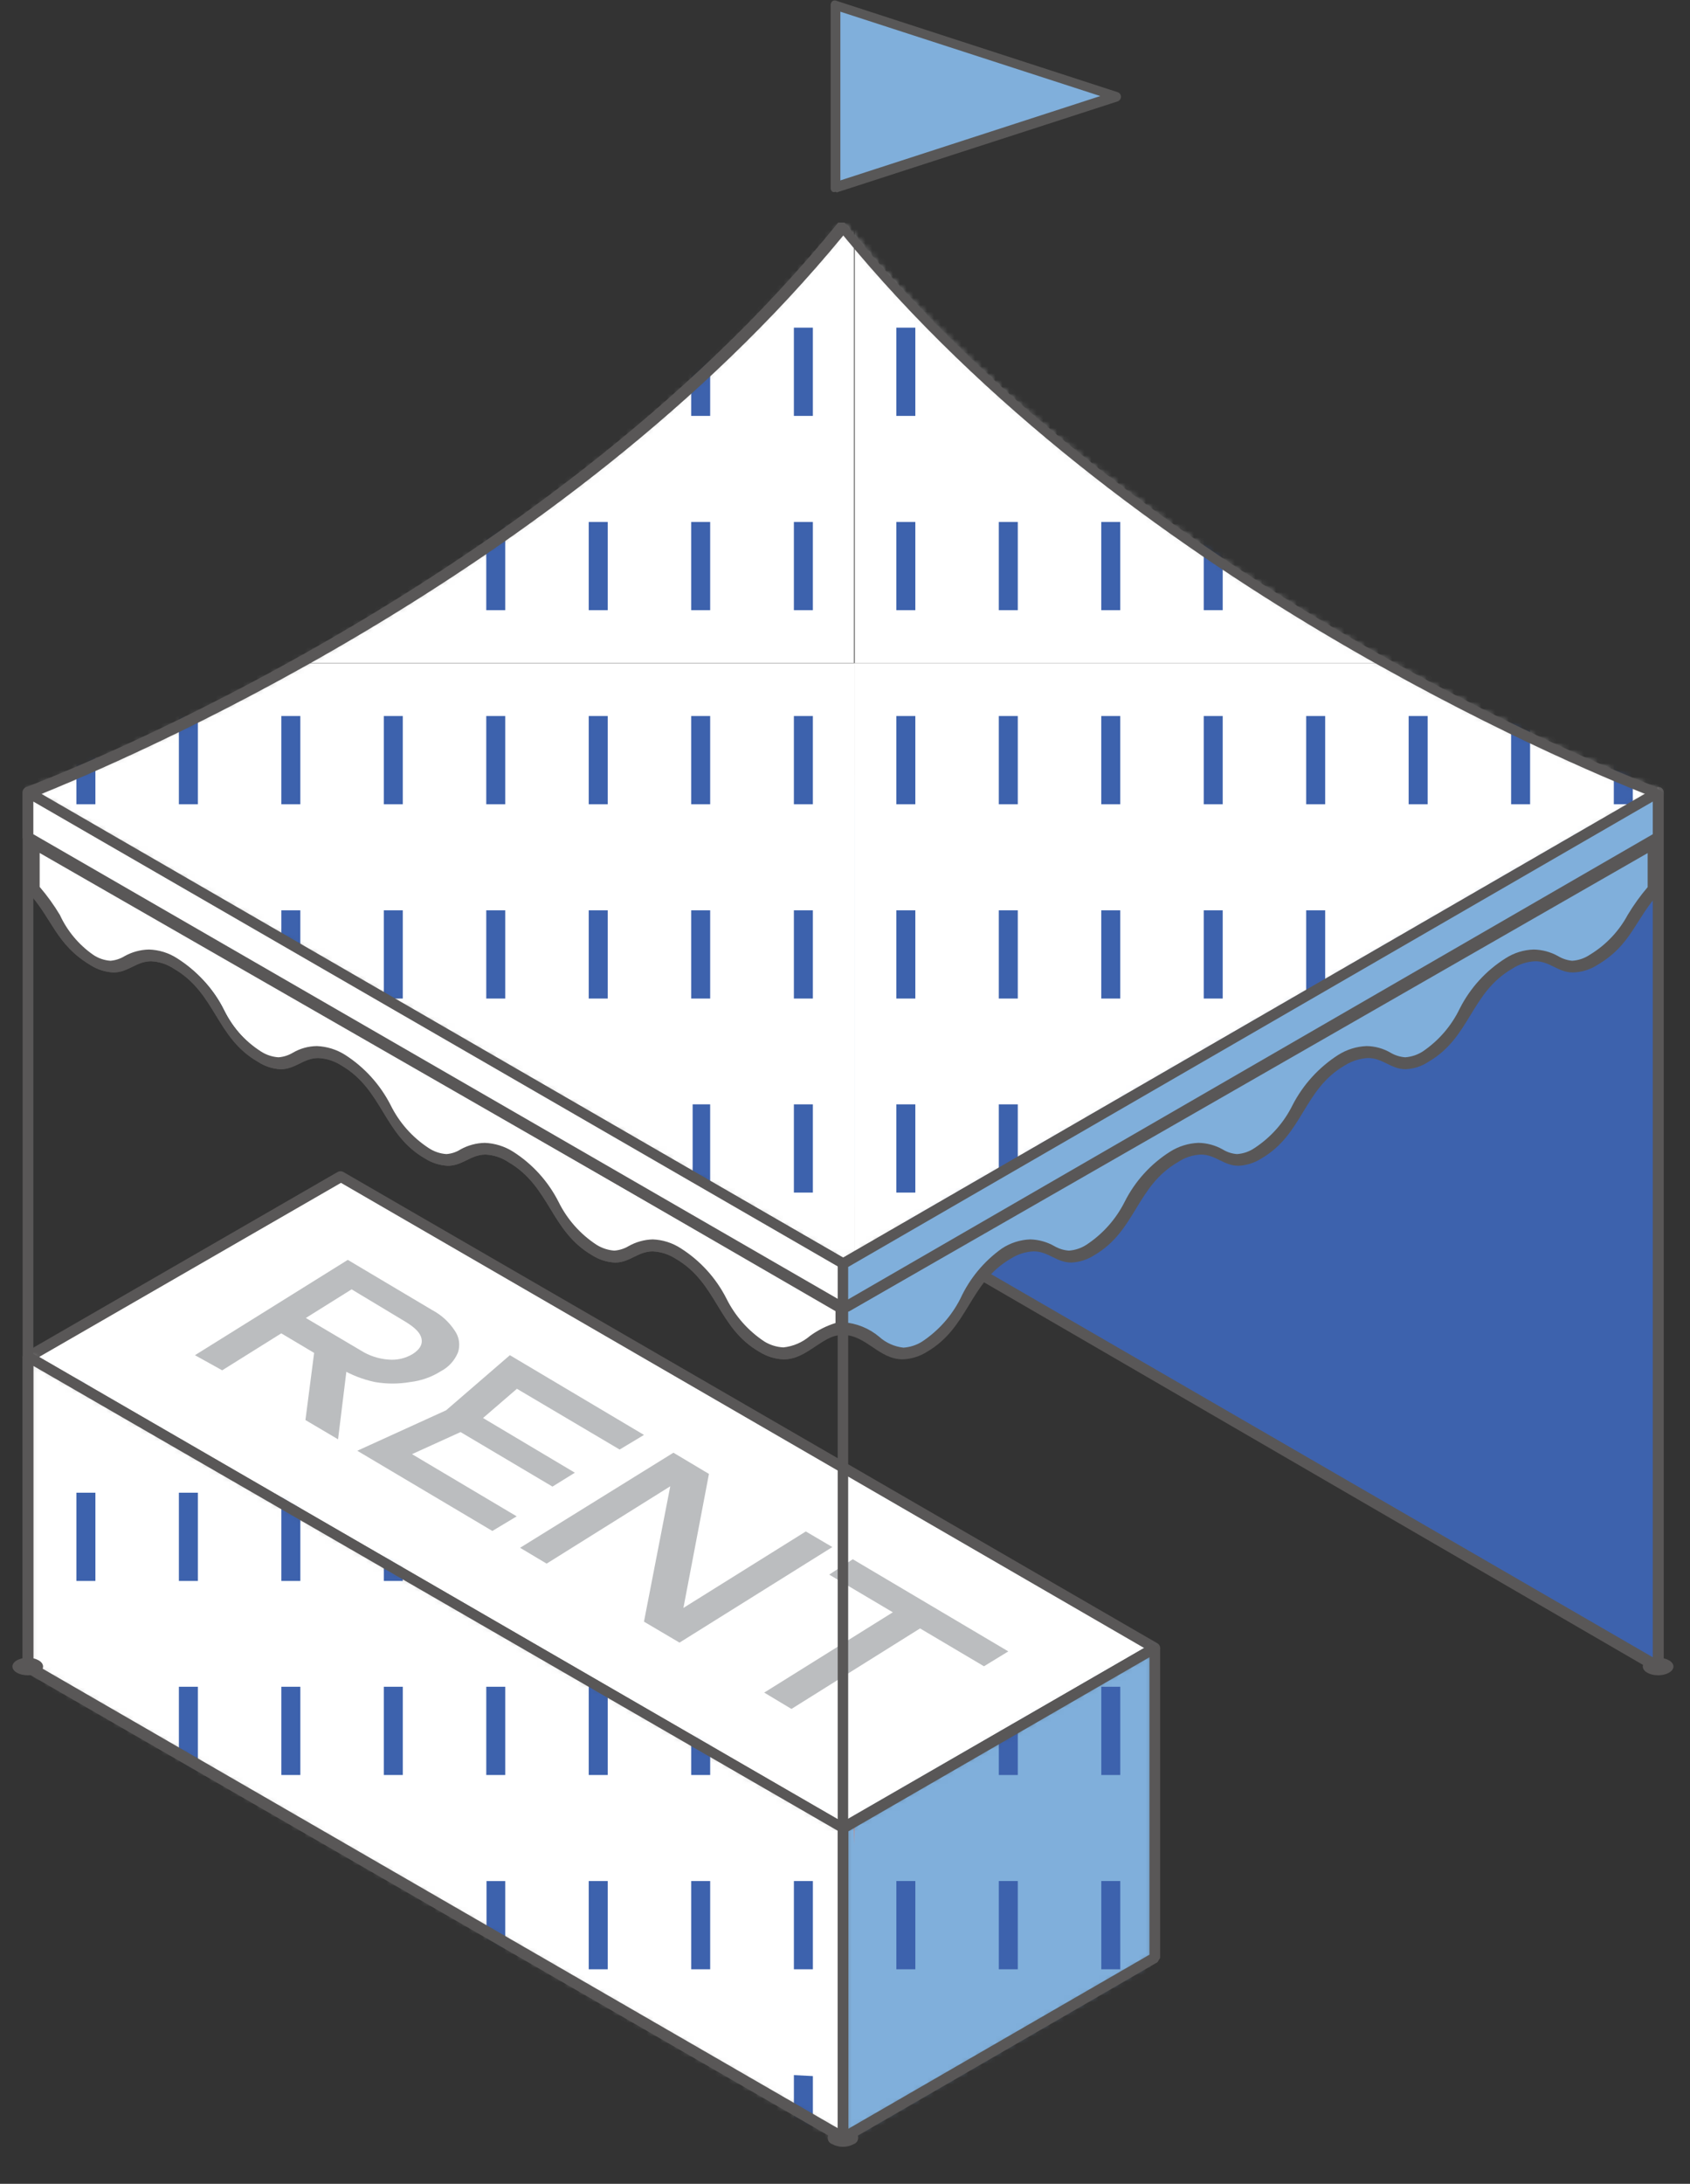 <svg xmlns="http://www.w3.org/2000/svg" width="247" height="319" viewBox="0 0 247 319" fill="none"><rect x="0" y="0" width="247" height="319" fill="#333333" stroke="none"/><g clip-path="url(#clip0_659_189)"><path d="M123.073 267.045L168.781 240.728L49.763 171.857L4.055 198.209L123.073 267.045Z" fill="white"></path><path d="M123.109 267.828C122.981 267.865 122.846 267.865 122.718 267.828L3.7 198.886C3.582 198.817 3.484 198.718 3.415 198.6C3.347 198.481 3.312 198.346 3.312 198.209C3.312 198.073 3.347 197.938 3.415 197.819C3.484 197.701 3.582 197.602 3.7 197.533L49.372 171.181C49.493 171.119 49.627 171.086 49.763 171.086C49.899 171.086 50.033 171.119 50.154 171.181L169.173 240.052C169.291 240.121 169.389 240.22 169.457 240.338C169.525 240.457 169.561 240.592 169.561 240.729C169.561 240.865 169.525 241 169.457 241.119C169.389 241.237 169.291 241.336 169.173 241.405L123.465 267.721C123.358 267.79 123.235 267.827 123.109 267.828ZM5.727 198.209L123.109 266.155L167.216 240.729L49.834 172.783L5.727 198.209Z" fill="#595757"></path><mask id="mask0_659_189" style="mask-type:luminance" maskUnits="userSpaceOnUse" x="4" y="198" width="120" height="115"><path d="M123.251 312.305L4.091 243.434V198.209L123.251 267.08V312.305Z" fill="white"></path></mask><g mask="url(#mask0_659_189)"><path d="M124.888 205.866C107.316 196.536 90.847 185.532 72.422 177.698C64.347 174.137 53.889 171.146 46.918 165.555L43.716 168.012C37.011 173.453 29.59 177.947 21.663 181.366C16.185 183.787 8.466 185.639 3.878 189.485C-1.6 194.043 0.321 197.177 0.748 204.584C0.86 209.343 0.622 214.104 0.036 218.828C1.193 221.236 1.858 223.851 1.993 226.52C2.206 230.615 2.384 234.746 2.526 238.841H124.923L124.888 205.866Z" fill="white"></path><path d="M13.944 189.662H11.17V202.553H13.944V189.662Z" fill="#3D62AD"></path><path d="M28.919 189.662H26.145V202.553H28.919V189.662Z" fill="#3D62AD"></path><path d="M43.895 189.662H41.12V202.553H43.895V189.662Z" fill="#3D62AD"></path><path d="M58.869 189.662H56.095V202.553H58.869V189.662Z" fill="#3D62AD"></path><path d="M73.845 189.662H71.07V202.553H73.845V189.662Z" fill="#3D62AD"></path><path d="M88.819 189.662H86.045V202.553H88.819V189.662Z" fill="#3D62AD"></path><path d="M103.795 202.553V194.007L101.056 192.404V202.553H103.795Z" fill="#3D62AD"></path><path d="M13.944 218.045H11.17V230.936H13.944V218.045Z" fill="#3D62AD"></path><path d="M28.919 218.045H26.145V230.936H28.919V218.045Z" fill="#3D62AD"></path><path d="M43.895 218.045H41.12V230.936H43.895V218.045Z" fill="#3D62AD"></path><path d="M58.869 218.045H56.095V230.936H58.869V218.045Z" fill="#3D62AD"></path><path d="M73.845 218.045H71.07V230.936H73.845V218.045Z" fill="#3D62AD"></path><path d="M88.819 218.045H86.045V230.936H88.819V218.045Z" fill="#3D62AD"></path><path d="M103.795 218.045H101.021V230.936H103.795V218.045Z" fill="#3D62AD"></path><path d="M118.806 218.045H116.031V230.936H118.806V218.045Z" fill="#3D62AD"></path><path d="M24.579 261.134C41.831 274.488 64.987 279.296 82.879 292.685L83.768 293.398C91.215 296.03 98.367 299.432 105.11 303.547C112.015 308.36 118.663 313.531 125.03 319.037V238.664H2.49C2.49 240.195 2.49 241.762 2.49 243.293C10.229 248.758 17.608 254.717 24.579 261.134Z" fill="white"></path><path d="M28.919 246.391H26.145V259.282H28.919V246.391Z" fill="#3D62AD"></path><path d="M43.895 246.391H41.12V259.282H43.895V246.391Z" fill="#3D62AD"></path><path d="M58.869 246.391H56.095V259.282H58.869V246.391Z" fill="#3D62AD"></path><path d="M73.845 246.391H71.07V259.282H73.845V246.391Z" fill="#3D62AD"></path><path d="M88.819 246.391H86.045V259.282H88.819V246.391Z" fill="#3D62AD"></path><path d="M103.795 246.391H101.021V259.282H103.795V246.391Z" fill="#3D62AD"></path><path d="M118.806 246.391H116.031V259.282H118.806V246.391Z" fill="#3D62AD"></path><path d="M73.844 274.773H71.106V285.457L73.844 286.988V274.773Z" fill="#3D62AD"></path><path d="M88.819 274.773H86.045V287.664H88.819V274.773Z" fill="#3D62AD"></path><path d="M103.795 274.773H101.021V287.664H103.795V274.773Z" fill="#3D62AD"></path><path d="M118.806 274.773H116.031V287.664H118.806V274.773Z" fill="#3D62AD"></path><path d="M116.031 303.119V311.915L118.806 314.194V303.262L116.031 303.119Z" fill="#3D62AD"></path></g><path d="M122.859 312.981L3.699 244.252L3.308 243.576V198.208L4.481 197.531L123.606 266.402L123.998 267.079V312.304L122.859 312.981ZM4.873 242.97L122.575 310.951V267.506L4.873 199.525V242.97Z" fill="#595757"></path><mask id="mask1_659_189" style="mask-type:luminance" maskUnits="userSpaceOnUse" x="123" y="240" width="46" height="73"><path d="M168.781 285.99L123.251 312.306V267.045L168.781 240.729V285.99Z" fill="white"></path></mask><g mask="url(#mask1_659_189)"><path d="M169.137 237.666L155.869 238.663C145.945 247.032 134.278 256.789 123.216 261.81C123.216 261.81 123.216 300.198 123.216 312.306C123.216 314.015 126.168 311.166 126.275 314.051L126.844 313.837C132.571 309.92 139.116 305.825 145.163 302.264C149.075 299.949 163.446 297.492 165.793 294.216C167.756 289.992 168.834 285.411 168.959 280.755C168.817 266.582 168.817 251.803 169.137 237.666Z" fill="#80AFDB"></path><path d="M145.98 246.533V259.282H148.755V246.391H146.194L145.98 246.533Z" fill="#3D62AD"></path><path d="M163.731 246.391H160.956V259.282H163.731V246.391Z" fill="#3D62AD"></path><path d="M133.78 274.771H131.006V287.663H133.78V274.771Z" fill="#3D62AD"></path><path d="M148.755 274.771H145.98V287.663H148.755V274.771Z" fill="#3D62AD"></path><path d="M163.731 274.771H160.956V287.663H163.731V274.771Z" fill="#3D62AD"></path><path d="M124.567 259.496C124.567 262.808 124.816 266.155 124.888 269.467V259.354L124.567 259.496Z" fill="#E37D61"></path></g><path d="M123.607 312.981L122.469 312.305V267.044L122.86 266.367L168.39 240.051L169.564 240.727V285.988L169.173 286.629L123.607 312.981ZM123.998 267.507V310.952L167.999 285.526V242.081L123.998 267.507Z" fill="#595757"></path><path d="M123.18 113.812L242.34 119.724V243.435L123.18 174.457V113.812Z" fill="#3D62AD"></path><path d="M242.341 244.253C242.212 244.285 242.078 244.285 241.949 244.253L122.824 175.133C122.703 175.067 122.602 174.969 122.533 174.85C122.464 174.73 122.43 174.594 122.433 174.456V113.918C122.429 113.811 122.449 113.703 122.492 113.605C122.535 113.506 122.6 113.418 122.682 113.348C122.752 113.268 122.84 113.207 122.94 113.17C123.039 113.132 123.146 113.12 123.251 113.135L242.376 119.011C242.577 119.02 242.767 119.106 242.907 119.252C243.046 119.398 243.123 119.592 243.123 119.794V243.505C243.127 243.643 243.092 243.779 243.023 243.899C242.954 244.018 242.853 244.116 242.732 244.182C242.611 244.242 242.475 244.267 242.341 244.253ZM123.963 174.029L241.558 242.081V120.471L123.963 114.666V174.029Z" fill="#595757"></path><path d="M4.055 244.716C5.293 244.716 6.296 244.142 6.296 243.434C6.296 242.726 5.293 242.152 4.055 242.152C2.818 242.152 1.814 242.726 1.814 243.434C1.814 244.142 2.818 244.716 4.055 244.716Z" fill="#595757"></path><path d="M4.09 244.253C3.883 244.253 3.684 244.171 3.537 244.024C3.39 243.877 3.308 243.678 3.308 243.47V115.735C3.308 115.527 3.39 115.328 3.537 115.181C3.684 115.034 3.883 114.951 4.09 114.951C4.298 114.951 4.497 115.034 4.644 115.181C4.79 115.328 4.873 115.527 4.873 115.735V243.541C4.855 243.736 4.765 243.918 4.62 244.05C4.475 244.181 4.286 244.254 4.09 244.253Z" fill="#595757"></path><path d="M242.341 244.716C243.578 244.716 244.581 244.142 244.581 243.434C244.581 242.726 243.578 242.152 242.341 242.152C241.103 242.152 240.1 242.726 240.1 243.434C240.1 244.142 241.103 244.716 242.341 244.716Z" fill="#595757"></path><path d="M242.376 244.253C242.169 244.253 241.97 244.171 241.823 244.024C241.676 243.877 241.594 243.678 241.594 243.47V115.735C241.594 115.527 241.676 115.328 241.823 115.181C241.97 115.034 242.169 114.951 242.376 114.951C242.584 114.951 242.783 115.034 242.93 115.181C243.076 115.328 243.159 115.527 243.159 115.735V243.541C243.141 243.736 243.051 243.918 242.906 244.05C242.761 244.181 242.572 244.254 242.376 244.253Z" fill="#595757"></path><path d="M131.894 197.604C130.421 197.463 129.028 196.865 127.91 195.895C126.586 194.748 124.926 194.06 123.179 193.936C121.443 194.06 119.795 194.748 118.484 195.895C117.366 196.865 115.974 197.463 114.5 197.604C113.386 197.562 112.304 197.217 111.37 196.607C108.865 195.011 106.847 192.757 105.537 190.09C104.093 187.175 101.878 184.712 99.134 182.968C98.072 182.265 96.847 181.848 95.577 181.757C94.491 181.813 93.432 182.118 92.482 182.647C91.752 183.098 90.92 183.356 90.064 183.395C89.014 183.331 87.998 183 87.111 182.434C84.594 180.827 82.565 178.561 81.242 175.881C79.808 172.971 77.606 170.508 74.875 168.759C73.811 168.066 72.585 167.661 71.318 167.584C70.229 167.621 69.166 167.927 68.223 168.474C67.487 168.909 66.658 169.165 65.805 169.222C64.749 169.161 63.73 168.816 62.852 168.225C60.355 166.621 58.339 164.369 57.019 161.708C55.557 158.805 53.346 156.346 50.616 154.586C49.545 153.907 48.323 153.503 47.059 153.411C45.97 153.448 44.907 153.754 43.964 154.301C43.227 154.736 42.399 154.992 41.546 155.049C40.496 154.985 39.48 154.654 38.593 154.088C36.094 152.47 34.079 150.206 32.76 147.535C31.316 144.62 29.101 142.157 26.357 140.413C25.244 139.68 23.953 139.262 22.622 139.203C21.53 139.25 20.467 139.569 19.528 140.128C18.79 140.557 17.961 140.801 17.109 140.841C16.059 140.776 15.043 140.446 14.157 139.879C11.73 138.44 9.748 136.357 8.43 133.861C7.537 132.403 6.526 131.021 5.406 129.73V123.178L123.357 190.838H124.104L242.126 123.178V129.873C240.998 131.178 239.975 132.571 239.067 134.039C237.624 136.628 235.462 138.743 232.843 140.128C231.946 140.701 230.917 141.032 229.855 141.09C229.014 141.051 228.196 140.806 227.472 140.378C226.53 139.823 225.468 139.505 224.377 139.452C223.034 139.51 221.732 139.928 220.606 140.663C217.885 142.422 215.686 144.882 214.239 147.785C212.909 150.448 210.896 152.709 208.406 154.337C207.519 154.903 206.503 155.234 205.454 155.299C204.599 155.247 203.769 154.991 203.035 154.551C202.09 154.009 201.028 153.703 199.94 153.66C198.675 153.748 197.452 154.152 196.383 154.836C193.653 156.596 191.442 159.055 189.98 161.958C188.649 164.61 186.635 166.86 184.147 168.474C183.27 169.065 182.25 169.41 181.195 169.472C180.34 169.42 179.51 169.164 178.776 168.724C177.831 168.182 176.769 167.876 175.681 167.833C174.351 167.868 173.057 168.275 171.946 169.009C169.214 170.766 167.003 173.226 165.544 176.131C164.223 178.8 162.208 181.064 159.71 182.683C158.824 183.249 157.808 183.58 156.758 183.645C155.9 183.61 155.067 183.352 154.339 182.897C153.389 182.367 152.33 182.063 151.244 182.006C149.911 182.051 148.616 182.471 147.509 183.217C144.765 184.961 142.551 187.424 141.107 190.339C139.786 192.999 137.77 195.251 135.273 196.856C134.242 197.424 133.069 197.683 131.894 197.604Z" fill="#80AFDB"></path><path d="M240.811 124.531V129.587C239.728 130.857 238.753 132.215 237.894 133.647C236.606 136.039 234.703 138.043 232.381 139.451C231.61 139.974 230.714 140.282 229.784 140.342C229.054 140.276 228.349 140.044 227.721 139.665C226.632 139.058 225.411 138.728 224.164 138.704C222.697 138.744 221.27 139.188 220.038 139.986C217.186 141.778 214.874 144.314 213.351 147.321C212.134 149.852 210.268 152.015 207.944 153.589C207.174 154.082 206.294 154.376 205.383 154.444C204.644 154.391 203.927 154.172 203.284 153.803C202.207 153.162 200.98 152.818 199.727 152.805C198.264 152.863 196.841 153.306 195.601 154.087C192.765 155.899 190.457 158.43 188.914 161.423C187.658 163.972 185.741 166.136 183.365 167.691C182.607 168.212 181.722 168.52 180.804 168.581C180.06 168.531 179.339 168.299 178.705 167.904C177.618 167.292 176.396 166.961 175.148 166.943C173.684 167.001 172.262 167.443 171.022 168.225C168.179 170.019 165.88 172.555 164.37 175.561C163.09 178.104 161.164 180.265 158.786 181.828C158.018 182.325 157.137 182.619 156.225 182.683C155.486 182.63 154.768 182.411 154.126 182.042C153.043 181.417 151.82 181.074 150.569 181.045C149.1 181.1 147.673 181.555 146.443 182.362C143.81 184.233 141.712 186.762 140.361 189.698C139.071 192.235 137.147 194.394 134.776 195.966C133.952 196.487 133.01 196.793 132.037 196.856C130.713 196.71 129.468 196.149 128.48 195.253C127.011 194.026 125.195 193.291 123.287 193.152C121.389 193.292 119.585 194.027 118.129 195.253C117.141 196.149 115.897 196.71 114.572 196.856C113.589 196.788 112.637 196.483 111.798 195.966C109.428 194.403 107.513 192.241 106.249 189.698C104.729 186.699 102.432 184.166 99.597 182.362C98.367 181.555 96.94 181.1 95.471 181.045C94.221 181.08 93 181.422 91.914 182.042C91.284 182.411 90.578 182.63 89.851 182.683C88.928 182.615 88.037 182.321 87.254 181.828C84.878 180.274 82.961 178.109 81.705 175.561C80.186 172.562 77.888 170.028 75.053 168.225C73.814 167.443 72.391 167.001 70.927 166.943C69.681 166.967 68.46 167.297 67.37 167.904C66.75 168.298 66.04 168.531 65.307 168.581C64.379 168.516 63.484 168.209 62.711 167.691C60.334 166.136 58.418 163.972 57.162 161.423C55.632 158.432 53.337 155.9 50.51 154.087C49.271 153.306 47.848 152.863 46.384 152.805C45.131 152.818 43.904 153.162 42.827 153.803C42.197 154.171 41.491 154.391 40.764 154.444C39.852 154.38 38.971 154.086 38.203 153.589C35.807 152.046 33.877 149.879 32.618 147.321C31.109 144.316 28.809 141.779 25.966 139.986C24.735 139.188 23.307 138.744 21.84 138.704C20.594 138.728 19.372 139.058 18.283 139.665C17.658 140.049 16.951 140.281 16.22 140.342C15.302 140.281 14.418 139.973 13.659 139.451C11.508 138.051 9.745 136.128 8.537 133.861C7.691 132.421 6.715 131.062 5.62 129.801V124.602L122.575 191.55H124.105L240.953 124.531H240.811ZM242.376 121.824L123.18 190.197L4.091 121.931V130.3C7.648 134.145 8.146 137.885 13.232 140.983C14.236 141.623 15.388 141.991 16.576 142.051C18.746 142.051 19.92 140.413 22.089 140.413C23.283 140.472 24.439 140.853 25.433 141.517C31.551 145.078 31.551 151.559 37.669 155.085C38.664 155.748 39.819 156.13 41.013 156.188C43.183 156.188 44.356 154.55 46.526 154.55C47.714 154.61 48.867 154.979 49.87 155.619C55.988 159.18 55.988 165.697 62.106 169.222C63.109 169.862 64.261 170.23 65.45 170.29C67.619 170.29 68.793 168.652 70.963 168.652C72.157 168.711 73.312 169.093 74.306 169.756C80.425 173.317 80.425 179.798 86.543 183.359C87.546 184 88.698 184.368 89.886 184.428C92.056 184.428 93.23 182.79 95.4 182.79C96.588 182.85 97.74 183.218 98.743 183.858C104.861 187.419 104.861 193.936 110.98 197.461C112.046 198.139 113.274 198.52 114.537 198.565C118.094 198.565 119.836 195.004 123.216 195.004C126.595 195.004 128.445 198.565 131.93 198.565C133.193 198.52 134.421 198.139 135.487 197.461C141.606 193.9 141.606 187.419 147.724 183.858C148.725 183.213 149.878 182.845 151.067 182.79C153.237 182.79 154.411 184.428 156.581 184.428C157.769 184.368 158.921 184 159.924 183.359C166.042 179.798 166.042 173.282 172.16 169.756C173.152 169.088 174.309 168.706 175.504 168.652C177.674 168.652 178.848 170.29 181.017 170.29C182.206 170.23 183.358 169.862 184.361 169.222C190.479 165.661 190.479 159.144 196.562 155.619C197.58 154.983 198.742 154.615 199.941 154.55C202.111 154.55 203.284 156.188 205.454 156.188C206.648 156.13 207.803 155.748 208.798 155.085C214.916 151.523 214.916 145.042 220.998 141.517C222.003 140.847 223.172 140.465 224.378 140.413C226.547 140.413 227.721 142.051 229.855 142.051C231.117 142.029 232.347 141.659 233.412 140.983C238.499 138.027 238.997 134.181 242.625 130.3V121.824H242.376Z" fill="#595757"></path><path d="M114.5 197.604C113.386 197.562 112.304 197.217 111.37 196.607C108.865 195.011 106.847 192.757 105.537 190.09C104.093 187.175 101.878 184.712 99.134 182.968C98.072 182.265 96.847 181.848 95.577 181.757C94.491 181.813 93.432 182.118 92.482 182.647C91.752 183.098 90.92 183.356 90.064 183.395C89.014 183.331 87.998 183 87.111 182.434C84.594 180.827 82.565 178.561 81.242 175.881C79.808 172.971 77.606 170.508 74.875 168.759C73.811 168.066 72.585 167.661 71.318 167.584C70.229 167.621 69.166 167.927 68.223 168.474C67.487 168.909 66.658 169.165 65.805 169.222C64.749 169.161 63.73 168.816 62.852 168.225C60.355 166.621 58.339 164.369 57.019 161.708C55.557 158.805 53.346 156.346 50.616 154.586C49.545 153.907 48.323 153.503 47.059 153.411C45.97 153.448 44.907 153.754 43.964 154.301C43.227 154.736 42.399 154.992 41.546 155.049C40.496 154.985 39.48 154.654 38.593 154.088C36.094 152.47 34.079 150.206 32.76 147.535C31.316 144.62 29.101 142.157 26.357 140.413C25.244 139.68 23.953 139.262 22.622 139.203C21.53 139.25 20.467 139.569 19.528 140.128C18.79 140.557 17.961 140.801 17.109 140.841C16.059 140.776 15.043 140.446 14.157 139.879C11.735 138.417 9.756 136.325 8.43 133.825C7.548 132.338 6.536 130.932 5.406 129.623V123.178L123.428 190.838V193.829C121.948 194.133 120.559 194.779 119.373 195.717C118.144 196.747 116.631 197.38 115.034 197.533L114.5 197.604Z" fill="white"></path><path d="M5.62 124.495L122.113 191.372V193.259C120.772 193.677 119.51 194.315 118.378 195.146C117.285 196.084 115.933 196.668 114.501 196.82C113.519 196.772 112.565 196.479 111.726 195.966C109.357 194.403 107.442 192.241 106.177 189.698C104.658 186.699 102.361 184.166 99.526 182.362C98.296 181.555 96.869 181.1 95.4 181.045C94.15 181.08 92.929 181.422 91.843 182.042C91.213 182.411 90.507 182.63 89.78 182.683C88.857 182.615 87.966 182.321 87.183 181.828C84.806 180.274 82.89 178.109 81.634 175.561C80.115 172.562 77.817 170.028 74.982 168.225C73.743 167.443 72.32 167.001 70.856 166.943C69.61 166.967 68.388 167.297 67.299 167.904C66.679 168.298 65.969 168.531 65.236 168.581C64.308 168.516 63.413 168.209 62.639 167.691C60.263 166.136 58.347 163.972 57.09 161.423C55.561 158.432 53.266 155.9 50.439 154.087C49.2 153.306 47.777 152.863 46.313 152.805C45.06 152.818 43.833 153.162 42.756 153.803C42.126 154.171 41.42 154.391 40.693 154.444C39.781 154.38 38.899 154.086 38.132 153.589C35.736 152.046 33.806 149.879 32.547 147.321C31.038 144.316 28.738 141.779 25.895 139.986C24.663 139.188 23.236 138.744 21.769 138.704C20.523 138.728 19.301 139.058 18.212 139.665C17.587 140.049 16.88 140.281 16.149 140.342C15.231 140.281 14.346 139.973 13.588 139.451C11.492 137.978 9.823 135.975 8.751 133.647C7.883 132.201 6.896 130.831 5.798 129.552V124.495H5.62ZM4.091 121.824V130.3C7.648 134.145 8.146 137.991 13.232 140.983C14.236 141.623 15.388 141.991 16.576 142.051C18.746 142.051 19.92 140.413 22.089 140.413C23.283 140.472 24.439 140.853 25.433 141.517C31.551 145.078 31.551 151.559 37.669 155.085C38.664 155.748 39.819 156.13 41.013 156.188C43.183 156.188 44.356 154.55 46.526 154.55C47.714 154.61 48.867 154.979 49.87 155.619C55.988 159.18 55.988 165.697 62.106 169.222C63.109 169.862 64.261 170.23 65.45 170.29C67.619 170.29 68.793 168.652 70.963 168.652C72.157 168.711 73.312 169.093 74.306 169.756C80.425 173.317 80.425 179.798 86.543 183.359C87.546 184 88.698 184.368 89.886 184.428C92.056 184.428 93.23 182.79 95.4 182.79C96.588 182.85 97.74 183.218 98.743 183.858C104.861 187.419 104.861 193.936 110.98 197.461C112.046 198.139 113.274 198.52 114.537 198.565C118.094 198.565 120.299 194.79 123.714 194.79V190.446L4.091 121.824Z" fill="#595757"></path><g style="mix-blend-mode:multiply"><path d="M43.538 191.834L52.751 197.282C53.964 198.043 55.344 198.495 56.77 198.6C58.013 198.712 59.259 198.425 60.328 197.781C61.359 197.104 61.786 196.392 61.608 195.537C61.43 194.683 60.648 193.935 59.332 193.116L49.621 187.276L53.605 186.955L32.476 200.167L28.492 197.959L50.83 184.035L63.173 191.371C64.515 192.082 65.653 193.124 66.481 194.398C66.795 194.849 66.999 195.367 67.08 195.91C67.16 196.454 67.113 197.009 66.944 197.532C66.46 198.73 65.564 199.715 64.418 200.309C63.071 201.157 61.552 201.692 59.972 201.876C58.254 202.177 56.497 202.177 54.779 201.876C53.012 201.499 51.318 200.837 49.763 199.918L40.195 194.22L43.538 191.834ZM46.171 195.609L50.866 198.386L49.407 210.245L44.641 207.431L46.171 195.609Z" fill="#BBBDBF"></path><path d="M69.22 208.322L57.624 213.592L57.945 211.064L75.516 221.498L71.959 223.634L52.218 211.918L65.201 206.007L74.52 197.959L94.12 209.604L90.562 211.74L73.275 201.52L77.401 201.271L69.22 208.322ZM84.018 215.123L80.745 217.153L64.952 207.788L68.224 205.722L84.018 215.123Z" fill="#BBBDBF"></path><path d="M99.454 237.131L97.64 236.276L117.773 223.705L121.65 225.984L99.312 239.944L94.119 236.881L98.387 214.91L100.166 215.729L79.891 228.406L76.014 226.091L98.423 212.203L103.616 215.301L99.454 237.131Z" fill="#BBBDBF"></path><path d="M124.639 227.766L147.368 241.226L143.811 243.399L121.189 230.009L124.639 227.766ZM132.18 234.46L136.164 236.811L115.675 249.631L111.691 247.245L132.18 234.46Z" fill="#BBBDBF"></path></g><path d="M124.78 313.196C124.294 313.458 123.75 313.595 123.197 313.595C122.645 313.595 122.101 313.458 121.614 313.196C121.426 313.13 121.263 313.008 121.147 312.845C121.032 312.682 120.97 312.488 120.97 312.288C120.97 312.088 121.032 311.894 121.147 311.731C121.263 311.568 121.426 311.445 121.614 311.38C122.106 311.135 122.648 311.008 123.197 311.008C123.747 311.008 124.288 311.135 124.78 311.38C124.969 311.445 125.132 311.568 125.247 311.731C125.363 311.894 125.425 312.088 125.425 312.288C125.425 312.488 125.363 312.682 125.247 312.845C125.132 313.008 124.969 313.13 124.78 313.196Z" fill="#595757"></path><path d="M123.215 313.196C123.008 313.196 122.809 313.113 122.662 312.966C122.515 312.819 122.433 312.62 122.433 312.412V184.606C122.433 184.398 122.515 184.199 122.662 184.052C122.809 183.905 123.008 183.822 123.215 183.822C123.316 183.822 123.416 183.843 123.509 183.882C123.602 183.922 123.686 183.98 123.756 184.054C123.826 184.127 123.88 184.214 123.916 184.309C123.951 184.403 123.967 184.505 123.962 184.606V312.412C123.967 312.513 123.951 312.614 123.916 312.709C123.88 312.804 123.826 312.891 123.756 312.964C123.686 313.037 123.602 313.096 123.509 313.136C123.416 313.175 123.316 313.196 123.215 313.196Z" fill="#595757"></path><mask id="mask2_659_189" style="mask-type:luminance" maskUnits="userSpaceOnUse" x="4" y="33" width="239" height="152"><path d="M123.215 184.606L242.34 115.735C242.34 115.735 168.318 88.6 123.251 33.012C78.148 88.6 4.126 115.735 4.126 115.735L123.251 184.606H123.215Z" fill="white"></path></mask><g mask="url(#mask2_659_189)"><path d="M188.45 84.398C171.471 76.06 156.16 64.678 143.276 50.817C140.324 47.505 137.194 44.372 134.348 40.989C132.233 37.489 129.855 34.155 127.234 31.018C127.234 31.338 126.202 31.516 124.922 31.765V96.862H216.551C207.196 92.731 197.663 89.099 188.45 84.398Z" fill="white"></path><path d="M133.779 47.861H131.005V60.752H133.779V47.861Z" fill="#3D62AD"></path><path d="M133.779 76.242H131.005V89.133H133.779V76.242Z" fill="#3D62AD"></path><path d="M148.754 76.242H145.979V89.133H148.754V76.242Z" fill="#3D62AD"></path><path d="M163.73 76.242H160.955V89.133H163.73V76.242Z" fill="#3D62AD"></path><path d="M175.93 77.418V89.134H178.704V79.02C177.779 78.486 176.855 77.988 175.93 77.418Z" fill="#3D62AD"></path><path d="M245.221 118.94C242.375 111.177 242.411 111.355 235.048 106.583C229.134 102.862 222.938 99.611 216.516 96.861H124.887V186.315L126.772 187.597C140.609 180.048 153.627 171.857 167.18 163.774C179.736 156.26 193.039 151.274 204.849 142.407C214.168 135.285 221.211 128.59 233.305 127.486C233.649 127.469 233.993 127.469 234.336 127.486C238.344 125.379 242.632 123.856 247.071 122.964C246.383 121.656 245.766 120.313 245.221 118.94Z" fill="white"></path><path d="M133.779 104.59H131.005V117.481H133.779V104.59Z" fill="#3D62AD"></path><path d="M148.754 104.59H145.979V117.481H148.754V104.59Z" fill="#3D62AD"></path><path d="M163.73 104.59H160.955V117.481H163.73V104.59Z" fill="#3D62AD"></path><path d="M178.704 104.59H175.93V117.481H178.704V104.59Z" fill="#3D62AD"></path><path d="M193.68 104.59H190.905V117.481H193.68V104.59Z" fill="#3D62AD"></path><path d="M208.654 104.59H205.88V117.481H208.654V104.59Z" fill="#3D62AD"></path><path d="M223.63 104.59H220.855V117.481H223.63V104.59Z" fill="#3D62AD"></path><path d="M235.866 107.117V117.48H238.641V108.933L235.866 107.117Z" fill="#3D62AD"></path><path d="M133.779 132.971H131.005V145.862H133.779V132.971Z" fill="#3D62AD"></path><path d="M148.754 132.971H145.979V145.862H148.754V132.971Z" fill="#3D62AD"></path><path d="M163.73 132.971H160.955V145.862H163.73V132.971Z" fill="#3D62AD"></path><path d="M178.704 132.971H175.93V145.862H178.704V132.971Z" fill="#3D62AD"></path><path d="M193.68 132.971H190.905V145.862H193.68V132.971Z" fill="#3D62AD"></path><path d="M133.779 161.316H131.005V174.207H133.779V161.316Z" fill="#3D62AD"></path><path d="M148.754 161.316H145.979V174.207H148.754V161.316Z" fill="#3D62AD"></path><path d="M122.575 32.442C97.676 45.689 80.922 70.973 56.877 85.858C48.764 91.075 39.735 94.7 30.27 96.541L28.527 96.826H124.816V31.766C124.045 31.901 123.293 32.129 122.575 32.442Z" fill="white"></path><path d="M103.794 47.861H101.02V60.752H103.794V47.861Z" fill="#3D62AD"></path><path d="M118.804 47.861H116.029V60.752H118.804V47.861Z" fill="#3D62AD"></path><path d="M73.844 76.242H71.069V89.133H73.844V76.242Z" fill="#3D62AD"></path><path d="M88.818 76.242H86.044V89.133H88.818V76.242Z" fill="#3D62AD"></path><path d="M103.794 76.242H101.02V89.133H103.794V76.242Z" fill="#3D62AD"></path><path d="M118.804 76.242H116.029V89.133H118.804V76.242Z" fill="#3D62AD"></path><path d="M6.438 103.592C1.102 109.005 3.343 115.735 3.663 122.679V123.178C13.303 128.341 21.84 135.285 32.12 139.416C44.107 144.295 56.236 148.71 67.974 154.159C87.885 163.075 106.936 173.804 124.887 186.208V96.861H28.598C21.093 97.965 11.987 97.93 6.438 103.592Z" fill="white"></path><path d="M13.943 104.59H11.169V117.481H13.943V104.59Z" fill="#3D62AD"></path><path d="M28.918 104.59H26.144V117.481H28.918V104.59Z" fill="#3D62AD"></path><path d="M43.894 104.59H41.119V117.481H43.894V104.59Z" fill="#3D62AD"></path><path d="M58.868 104.59H56.094V117.481H58.868V104.59Z" fill="#3D62AD"></path><path d="M73.844 104.59H71.069V117.481H73.844V104.59Z" fill="#3D62AD"></path><path d="M88.818 104.59H86.044V117.481H88.818V104.59Z" fill="#3D62AD"></path><path d="M103.794 104.59H101.02V117.481H103.794V104.59Z" fill="#3D62AD"></path><path d="M118.804 104.59H116.029V117.481H118.804V104.59Z" fill="#3D62AD"></path><path d="M43.894 144.295V132.971H41.119V143.191L43.894 144.295Z" fill="#3D62AD"></path><path d="M58.868 132.971H56.094V145.862H58.868V132.971Z" fill="#3D62AD"></path><path d="M73.844 132.971H71.069V145.862H73.844V132.971Z" fill="#3D62AD"></path><path d="M88.818 132.971H86.044V145.862H88.818V132.971Z" fill="#3D62AD"></path><path d="M103.794 132.971H101.02V145.862H103.794V132.971Z" fill="#3D62AD"></path><path d="M118.804 132.971H116.029V145.862H118.804V132.971Z" fill="#3D62AD"></path><path d="M103.793 172.783V161.316H101.232V171.216L103.793 172.783Z" fill="#3D62AD"></path><path d="M118.804 161.316H116.029V174.207H118.804V161.316Z" fill="#3D62AD"></path></g><path d="M122.86 185.281V184.961L122.682 185.281L3.699 116.41V115.022C4.446 114.737 78.077 87.317 122.504 32.512H122.682H122.895H123.18H123.429C167.892 87.317 241.487 114.737 242.233 115.022V116.41L123.607 185.246V184.996V185.281H123.251H122.86ZM5.869 116.054L123.251 183.714L240.633 116.054C229.962 111.817 164.477 84.646 123.251 34.399C82.061 84.503 16.682 111.639 5.869 116.054Z" fill="#595757"></path><path d="M123.215 191.158L4.055 122.287V115.734L123.215 184.605V191.158Z" fill="white"></path><path d="M123.215 191.941H122.824L3.699 122.964C3.578 122.898 3.477 122.8 3.408 122.681C3.339 122.561 3.304 122.425 3.308 122.287V115.735C3.304 115.597 3.339 115.461 3.408 115.341C3.477 115.222 3.578 115.124 3.699 115.058C3.818 114.989 3.953 114.953 4.09 114.953C4.228 114.953 4.363 114.989 4.482 115.058L123.607 183.929C123.728 183.995 123.828 184.093 123.898 184.212C123.967 184.331 124.001 184.468 123.998 184.606V191.158C124.001 191.296 123.967 191.432 123.898 191.552C123.828 191.671 123.728 191.769 123.607 191.835C123.489 191.907 123.353 191.945 123.215 191.941ZM4.873 121.86L122.575 189.805V185.069L4.873 117.088V121.86Z" fill="#595757"></path><path d="M123.18 191.158L242.34 122.287V115.734L123.18 184.605V191.158Z" fill="#80AFDB"></path><path d="M123.571 191.835L122.433 191.158V184.606L122.824 183.93L241.949 115.059L243.123 115.735V122.288L242.731 122.964L123.571 191.835ZM123.962 185.069V189.805L241.557 121.86V117.088L123.962 185.069Z" fill="#595757"></path><path d="M163.089 13.996L142.601 20.655L122.112 27.314V13.996V0.713L142.601 7.372L163.089 13.996Z" fill="#80AFDB"></path><path d="M122.113 28.026C121.974 28.073 121.825 28.073 121.686 28.026C121.593 27.964 121.518 27.879 121.468 27.779C121.418 27.679 121.395 27.568 121.401 27.457V0.713C121.404 0.603 121.431 0.495 121.48 0.396C121.529 0.298 121.6 0.211 121.686 0.143C121.784 0.09 121.894 0.062 122.006 0.062C122.118 0.062 122.228 0.09 122.326 0.143L163.339 13.462C163.483 13.507 163.609 13.597 163.698 13.719C163.788 13.84 163.836 13.987 163.837 14.138C163.831 14.288 163.78 14.432 163.692 14.553C163.603 14.674 163.48 14.765 163.339 14.815L122.326 28.098L122.113 28.026ZM122.824 1.71V26.353L160.813 14.031L122.824 1.71Z" fill="#585757"></path></g><defs><clipPath id="clip0_659_189"><rect width="247" height="319" fill="white"></rect></clipPath></defs></svg>